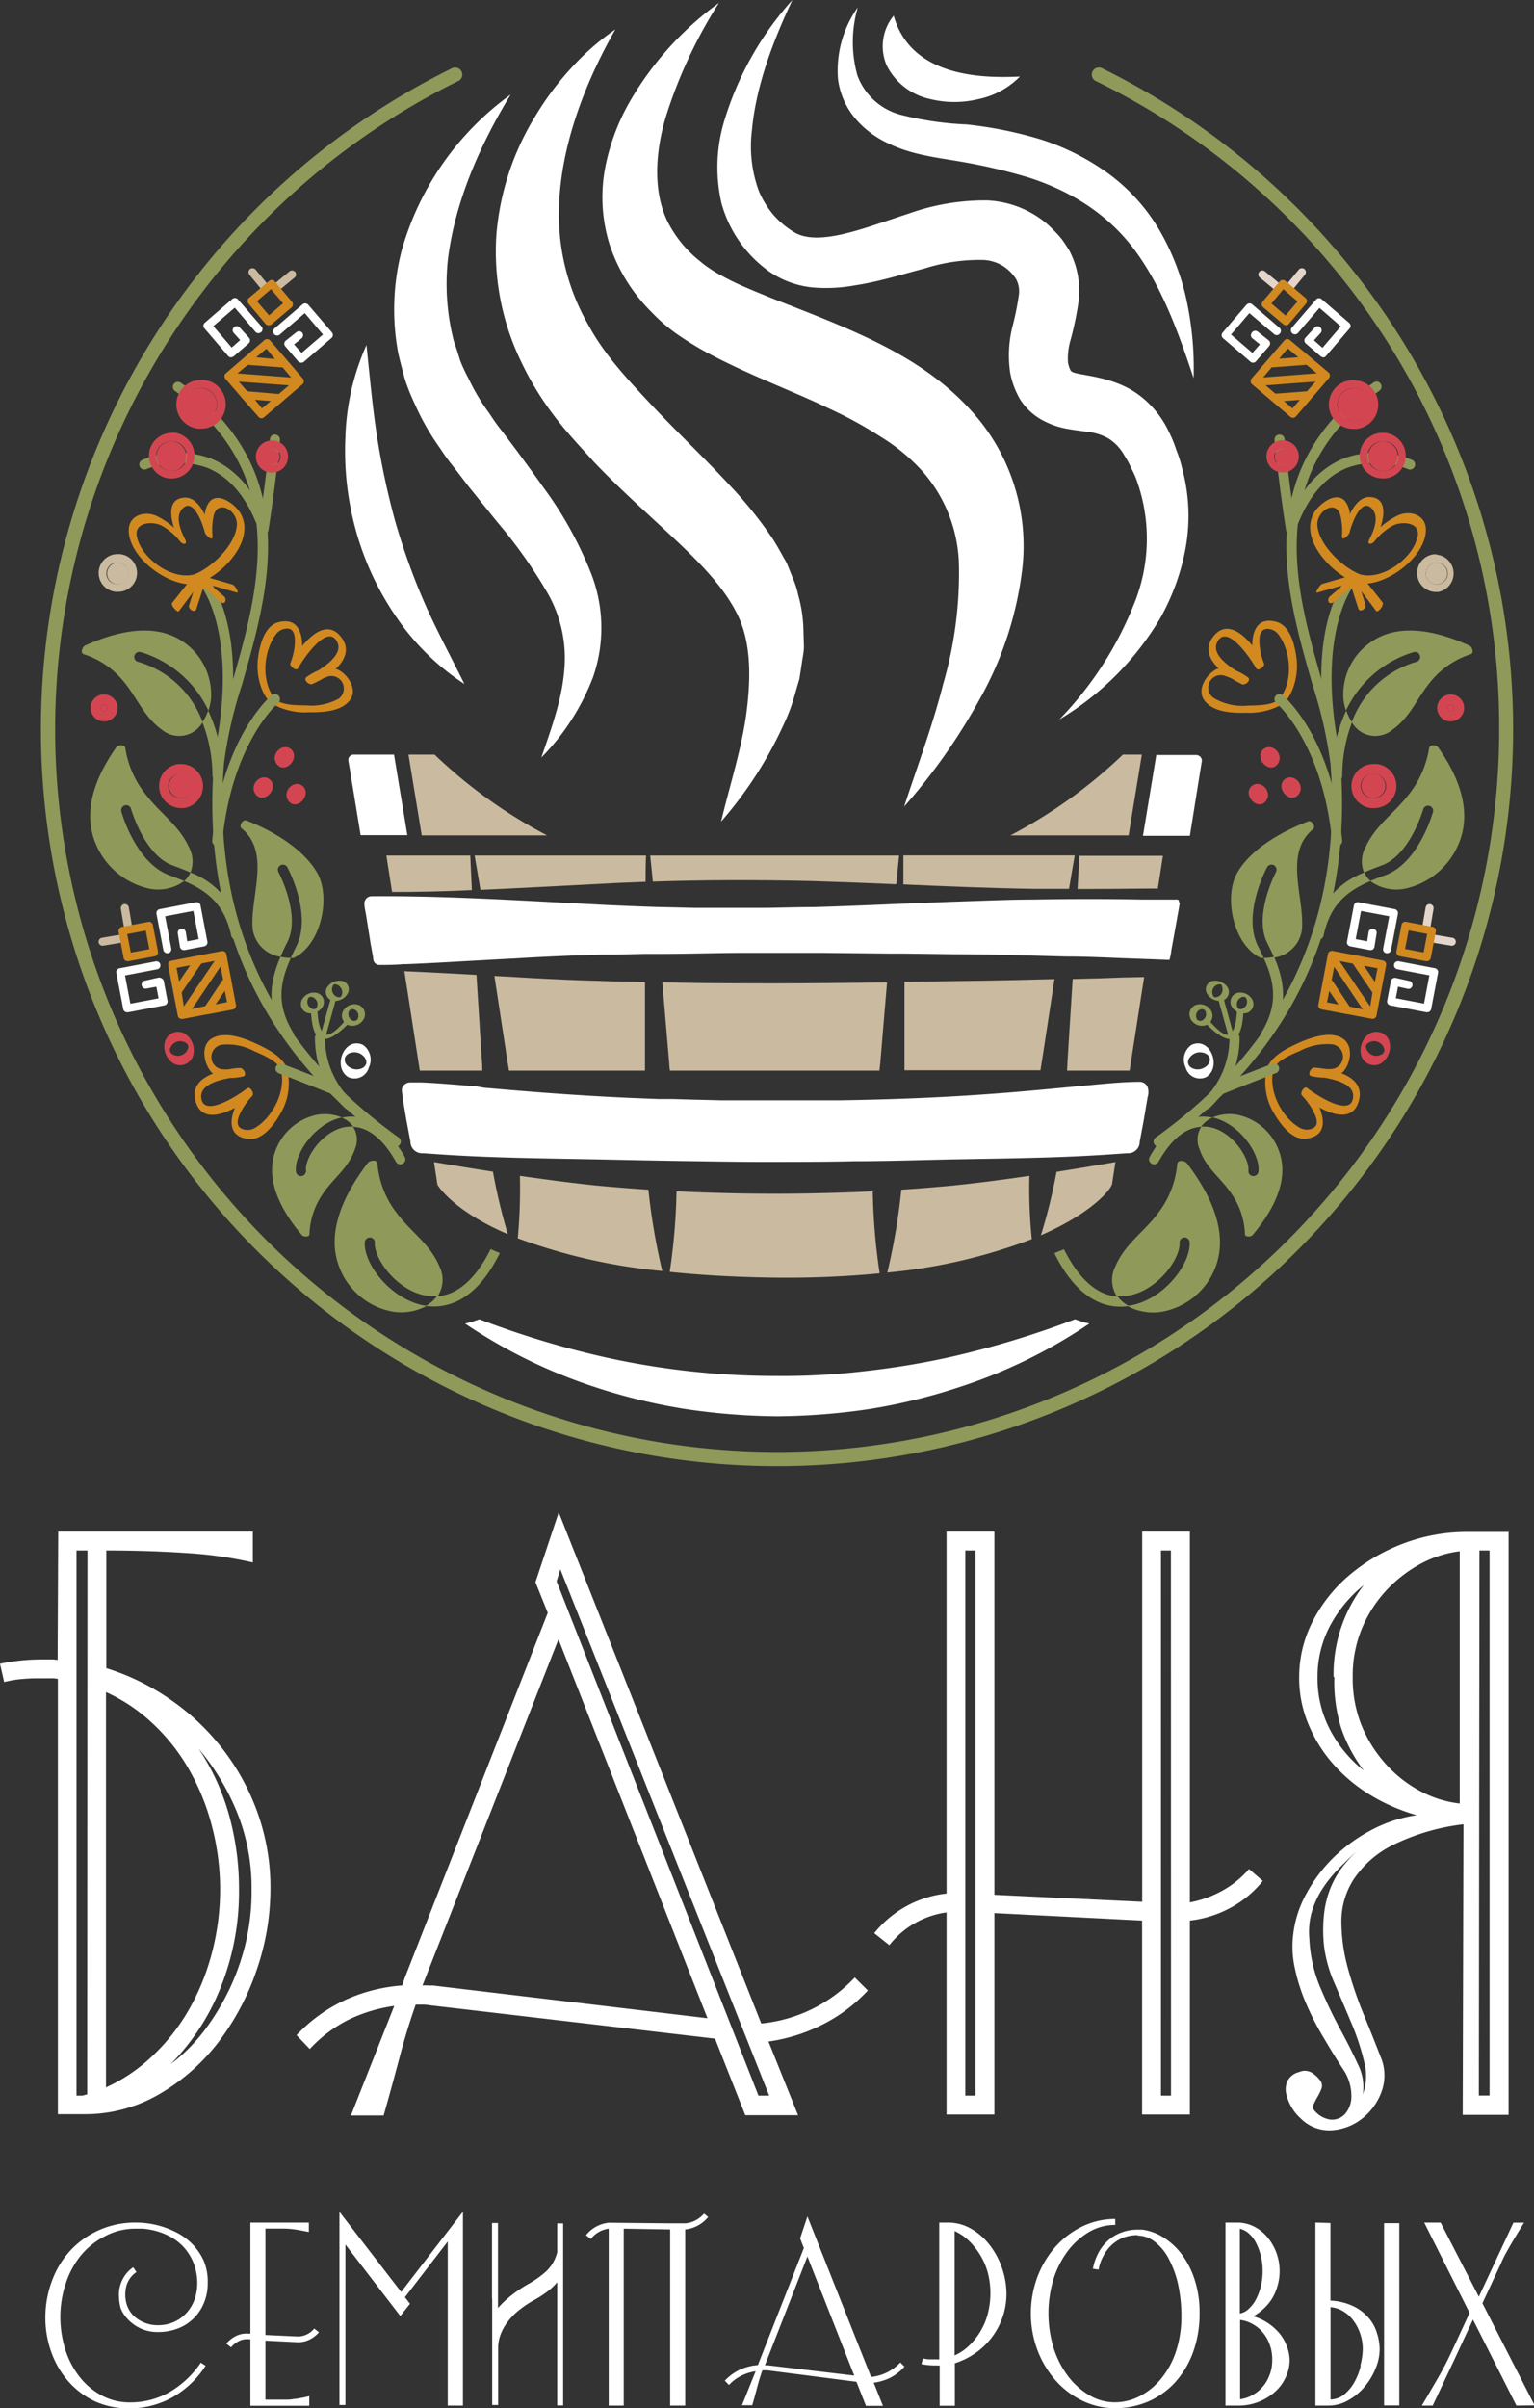 <svg xmlns="http://www.w3.org/2000/svg" viewBox="0 0 180.49 283.1"><rect x="0" y="0" width="180.49" height="283.1" fill="#333333" stroke="none"/><defs><style>.cls-1{fill:#8f9959;}.cls-2{fill:#fff;}.cls-3,.cls-7{fill:none;}.cls-3{fill-rule:evenodd;}.cls-4{fill:#caba9f;}.cls-5{fill:#d18920;}.cls-6{fill:#d34651;}.cls-8{fill:#e4d5cb;}</style></defs><g id="Слой_2" data-name="Слой 2"><g id="Слой_6" data-name="Слой 6"><path class="cls-1" d="M91.45,172.36A86.62,86.62,0,0,1,53.11,8.06a.84.84,0,1,1,.74,1.5A84.95,84.95,0,1,0,176.39,85.74,84.47,84.47,0,0,0,129,9.56a.84.84,0,1,1,.74-1.5,86.62,86.62,0,0,1-38.33,164.3Z"/><path class="cls-2" d="M60.08,11.12C56.26,17.4,53.48,24,52.69,30.59a27,27,0,0,0,.71,9.52c.27.74.5,1.49.73,2.24a18.08,18.08,0,0,0,1,2.15,23.89,23.89,0,0,0,2.45,4.1,23.55,23.55,0,0,0,1.51,2.11l1.63,2.16c1.07,1.46,2.17,2.94,3.23,4.45a44.57,44.57,0,0,1,5.61,10.12,17.62,17.62,0,0,1,.24,12.1,27.29,27.29,0,0,1-6.11,9.52c1.22-3.5,2.44-6.92,2.7-10.27a15.33,15.33,0,0,0-2-9.13,57.41,57.41,0,0,0-5.89-8.3l-3.38-4.19L53.46,55a25.45,25.45,0,0,1-1.68-2.3,29.07,29.07,0,0,1-3-5.26,24.19,24.19,0,0,1-1.14-2.85c-.27-1-.54-2-.77-3a27.72,27.72,0,0,1,.37-12.07A34,34,0,0,1,60.08,11.12Z"/><path class="cls-2" d="M72.4,3.46c-4.46,7.85-7.2,16.3-6.54,24.06A26.1,26.1,0,0,0,69.28,38.3c1.83,3.37,4.47,6.21,7.46,9.39s6.09,6.09,9.25,9.5a49.49,49.49,0,0,1,4.57,5.63c.72,1,1.35,2.23,2,3.35l.76,1.88A10.38,10.38,0,0,1,93.93,70a16.13,16.13,0,0,1,.6,4l.06,2c0,.65-.16,1.28-.24,1.92l-.29,1.88-.52,1.78a20.36,20.36,0,0,1-1.24,3.39,47.12,47.12,0,0,1-7.46,11.62c1.07-4.44,2.46-8.69,3-12.91s.49-8.15-1-11.28-4.17-5.93-7.27-8.85-6.53-5.93-9.73-9.29c-1.56-1.76-3.11-3.35-4.65-5.39a35.34,35.34,0,0,1-3.92-6.45,29.66,29.66,0,0,1-2.86-14.9A31.47,31.47,0,0,1,63,13.63,34.58,34.58,0,0,1,67.21,8,29.46,29.46,0,0,1,72.4,3.46Z"/><path class="cls-2" d="M84.59.34a56,56,0,0,0-6.26,13.43c-1.35,4.54-1.43,9.1.31,12.46a14,14,0,0,0,3.7,4.46,11.49,11.49,0,0,0,1.19.89,13.31,13.31,0,0,0,1.27.77,31.4,31.4,0,0,0,3,1.46c4.27,1.85,9.14,3.5,14,5.78s9.85,5.26,13.68,10.12a23.61,23.61,0,0,1,4.82,17,41.1,41.1,0,0,1-5,15.43,69.8,69.8,0,0,1-8.92,12.68c1.61-4.9,3.38-9.61,4.59-14.4a46.72,46.72,0,0,0,1.86-13.91,17.21,17.21,0,0,0-4.3-11.11,22.19,22.19,0,0,0-4.82-4,48.19,48.19,0,0,0-6-3.3c-4.28-2.07-9-3.77-13.81-6.27a36.74,36.74,0,0,1-3.68-2.17,19.83,19.83,0,0,1-3.53-2.94,20.08,20.08,0,0,1-4.92-7.83,18.65,18.65,0,0,1-.58-9.1A25.19,25.19,0,0,1,74.07,12,37.44,37.44,0,0,1,84.59.34Z"/><path class="cls-2" d="M93.23,0c-2.35,5-4.29,10.18-4.76,15.33a15.23,15.23,0,0,0,.82,7.14A11.08,11.08,0,0,0,91,25.26a10.44,10.44,0,0,0,2.49,2.07c1.4.81,3.44.72,5.82.16s4.88-1.5,7.58-2.37a26.62,26.62,0,0,1,9.28-1.56,11.69,11.69,0,0,1,5.49,1.66,10.57,10.57,0,0,1,2.3,1.84,10.43,10.43,0,0,1,1,1.1c.3.42.59.86.86,1.3a10.2,10.2,0,0,1,1.08,6,37.23,37.23,0,0,1-.92,4.44,7.7,7.7,0,0,0-.32,2.72,3.37,3.37,0,0,0,.24.79c.09.14,0,.13.13.2.38.58,4.76.39,8,2.84a11.42,11.42,0,0,1,3.45,4.21,14.72,14.72,0,0,1,.92,2.22,15.08,15.08,0,0,1,.7,2.22,21.21,21.21,0,0,1,.42,9.2,26.48,26.48,0,0,1-3,8.36,34.07,34.07,0,0,1-11.88,11.92,41.25,41.25,0,0,0,8.73-13.43,20.3,20.3,0,0,0,.46-14.43,10.29,10.29,0,0,0-.71-1.64,10.12,10.12,0,0,0-.81-1.51,5.53,5.53,0,0,0-1.85-2,6.27,6.27,0,0,0-2.58-.81c-.61-.1-1.25-.16-2.1-.31a9.58,9.58,0,0,1-2.93-.95A7.11,7.11,0,0,1,120,46.91a9.82,9.82,0,0,1-1.14-3.06,13.94,13.94,0,0,1,.26-5.44,32.84,32.84,0,0,0,.74-3.62,3.1,3.1,0,0,0-.29-1.95A5.16,5.16,0,0,0,118,31.26a4.81,4.81,0,0,0-2.31-.7,21.42,21.42,0,0,0-6.9,1c-2.57.66-5.24,1.54-8.28,2a18.68,18.68,0,0,1-4.9.23,10.86,10.86,0,0,1-5.19-1.93,14.61,14.61,0,0,1-5.54-8,18.93,18.93,0,0,1,.19-9.15A37.34,37.34,0,0,1,93.23,0Z"/><path class="cls-2" d="M100.93.86a14.54,14.54,0,0,0-.05,8,7.45,7.45,0,0,0,5,4.61,37.88,37.88,0,0,0,7.87,1.16,47.61,47.61,0,0,1,8.7,1.76,28.12,28.12,0,0,1,8.16,4.16,22.16,22.16,0,0,1,6.05,6.93,28.06,28.06,0,0,1,3.06,8.35,38.13,38.13,0,0,1,.72,8.63c-1.8-5.43-3.74-10.73-6.89-15s-7.55-7-12.55-8.6a65.87,65.87,0,0,0-7.87-1.84c-2.56-.46-5.83-.77-8.69-2.2a11.2,11.2,0,0,1-3.9-3,8.93,8.93,0,0,1-1.94-4.5A12.83,12.83,0,0,1,100.93.86Z"/><path class="cls-2" d="M54.64,80.41a28.53,28.53,0,0,1-7.93-7.75,33.85,33.85,0,0,1-4.8-10.16,35.07,35.07,0,0,1-1.27-11.14,28.45,28.45,0,0,1,2.48-10.8c.38,3.7.7,7.18,1.22,10.62a91,91,0,0,0,2.13,10,78.54,78.54,0,0,0,3.45,9.63C51.32,74,53,77.1,54.64,80.41Z"/><path class="cls-2" d="M120,9a9.55,9.55,0,0,1-4.87,2.65,11.93,11.93,0,0,1-5.67,0,7.49,7.49,0,0,1-5.12-3.93,5.67,5.67,0,0,1,.81-5.88C107.25,9.35,116.27,9.16,120,9Z"/><path class="cls-3" d="M105.29,9.35a49.16,49.16,0,0,1,26.34,18.52"/><path class="cls-2" d="M126.49,155.09a108.74,108.74,0,0,1-14.67,4.44,94.4,94.4,0,0,1-10.14,1.67,81.47,81.47,0,0,1-10.23.56,93,93,0,0,1-20.39-2.23,107.19,107.19,0,0,1-14.66-4.44,12.75,12.75,0,0,1-1.68.51,61.63,61.63,0,0,0,15.36,7.49,67.74,67.74,0,0,0,10.54,2.55,76.88,76.88,0,0,0,10.83.86,77.11,77.11,0,0,0,10.83-.85,67.92,67.92,0,0,0,10.53-2.56,60.62,60.62,0,0,0,15.36-7.49A12.75,12.75,0,0,1,126.49,155.09Z"/><path class="cls-2" d="M24.44,268.41a5.83,5.83,0,0,1-.45,2.33,5.34,5.34,0,0,1-3.08,3,6.43,6.43,0,0,1-2.3.41h-.12a4.68,4.68,0,0,1-2.62-.8,4.7,4.7,0,0,1-1-.89,3.78,3.78,0,0,1-.67-1.1A5.58,5.58,0,0,1,14,270a3.7,3.7,0,0,1,.13-1.28,4.06,4.06,0,0,1,.54-1.18,3.8,3.8,0,0,1,1-1l.39.56a2.88,2.88,0,0,0-1.23,1.8,4,4,0,0,0,.12,2.13,3.27,3.27,0,0,0,1.38,1.68,4.14,4.14,0,0,0,2.27.64,4.53,4.53,0,0,0,1.81-.36,4.24,4.24,0,0,0,1.45-1,4.77,4.77,0,0,0,1-1.58,5.74,5.74,0,0,0,.35-2,6.43,6.43,0,0,0-.44-2.39,6.28,6.28,0,0,0-1.21-1.91,6.21,6.21,0,0,0-1.82-1.32,8,8,0,0,0-2.23-.7,6.39,6.39,0,0,0-.75-.09c-.26,0-.52,0-.78,0a7.49,7.49,0,0,0-3.5.82A8.88,8.88,0,0,0,9.64,265a10.1,10.1,0,0,0-1.83,3.23,12.49,12.49,0,0,0-.71,3.93,12.9,12.9,0,0,0,.57,4,10,10,0,0,0,1.68,3.24,8.21,8.21,0,0,0,2.6,2.2,6.91,6.91,0,0,0,3.36.82,9.29,9.29,0,0,0,4.59-1.18,11.29,11.29,0,0,0,3.73-3.49l.56.37a11.28,11.28,0,0,1-3.91,3.71,10.25,10.25,0,0,1-4.86,1.29h-.25a9.46,9.46,0,0,1-4.06-.85A9.65,9.65,0,0,1,8,279.9a10.54,10.54,0,0,1-2-3.49,12,12,0,0,1-.66-4.25,12.24,12.24,0,0,1,.86-4.25,10.61,10.61,0,0,1,2.18-3.45,10.38,10.38,0,0,1,7.58-3.18,10.39,10.39,0,0,1,4.47,1,7.32,7.32,0,0,1,2.13,1.46,6.83,6.83,0,0,1,1.43,2.08A6.36,6.36,0,0,1,24.44,268.41Z"/><path class="cls-2" d="M8.87,264.83a10.89,10.89,0,0,0-2.93,7.33,11,11,0,0,0,.69,4.18,9.66,9.66,0,0,0,2.1,3.35A10.88,10.88,0,0,1,7,276.28a12.3,12.3,0,0,1-.54-4.12,13.27,13.27,0,0,1,.68-4A11.9,11.9,0,0,1,8.87,264.83Z"/><path class="cls-2" d="M37.53,274.18a3.46,3.46,0,0,1-1.15.88,3,3,0,0,1-1.5.28l-3.65-.18v6.94h.95c.51,0,1,0,1.32,0s.69,0,1-.07a8.28,8.28,0,0,0,.89-.13,9.74,9.74,0,0,0,1-.22v1.14H29.46V275h-.23a2,2,0,0,0-1.15.23,2.86,2.86,0,0,0-.9.72l-.55-.44a3.54,3.54,0,0,1,1.15-.9,2.82,2.82,0,0,1,1.47-.27h.21V261.28h6.88v1.11l-1-.19c-.29-.06-.58-.1-.89-.14a9.6,9.6,0,0,0-1-.07H31.23V274.5l3.72.17a2.33,2.33,0,0,0,1.15-.24,2.47,2.47,0,0,0,.87-.69Z"/><rect class="cls-2" x="30.16" y="261.98" width="0.37" height="20.13"/><polygon class="cls-2" points="52.68 282.8 52.68 263.51 47.64 270.06 48.24 270.83 47.1 272.27 40.64 263.86 40.64 282.73 39.94 282.73 39.94 260.02 47.2 269.44 54.47 260 54.47 282.8 52.68 282.8"/><path class="cls-2" d="M47.34,270.83s0,0,0,0l-.07-.09-.42-.53c-.22-.27-.57-.72-1.05-1.36l-2-2.57-3.2-4.14v.58q1.86,2.46,3.06,4t1.92,2.46c.48.61.82,1,1,1.31L47,271c.06.07.08.09.06.08l0,0Z"/><polygon class="cls-2" points="53.77 262.09 53.38 262.58 53.38 282.1 53.77 282.1 53.77 262.09"/><path class="cls-2" d="M57.89,270.23l0-.05v-8.85h.7v10a11.55,11.55,0,0,1,1.61-1.51,15.4,15.4,0,0,1,1.9-1.28A11.33,11.33,0,0,0,64.28,267a4.6,4.6,0,0,0,1.28-2.23v-3.39h.7v21.4h-.7V268.3a7.43,7.43,0,0,1-1.23,1.15,13.22,13.22,0,0,1-1.47.94,11.57,11.57,0,0,0-1.62,1.06,7.59,7.59,0,0,0-1.35,1.3,6.08,6.08,0,0,0-.93,1.54,4.58,4.58,0,0,0-.35,1.82v6.62h-.7V270.25Z"/><path class="cls-2" d="M58.61,273.41a7.14,7.14,0,0,1,1.65-2.06,13.46,13.46,0,0,1,2.28-1.56,14.56,14.56,0,0,0,1.67-1.15,7.27,7.27,0,0,0,1.35-1.43v-.82A6.57,6.57,0,0,1,64.19,268a14.45,14.45,0,0,1-1.75,1.23,16.85,16.85,0,0,0-2.16,1.51,8.16,8.16,0,0,0-1.67,1.89Z"/><path class="cls-2" d="M83.32,260.63a4,4,0,0,1-2.7,1.46V282.8H78.85V262.09L73.39,262V282.8H71.62V262a3.23,3.23,0,0,0-2.11,1.21l-.56-.44a3.91,3.91,0,0,1,2.67-1.47l7.23.07,1.77,0a3.09,3.09,0,0,0,1.22-.35,3.62,3.62,0,0,0,1-.79Z"/><rect class="cls-2" x="72.32" y="261.98" width="0.37" height="20.13"/><rect class="cls-2" x="79.55" y="261.98" width="0.37" height="20.13"/><path class="cls-2" d="M106.42,278.22l-.49-.49a5.51,5.51,0,0,1-1.57,1.17,5.4,5.4,0,0,1-1.87.53L95,260.56l-.86,2.58.44,1.14-5.3,13.48-.1.28a6.14,6.14,0,0,0-2.15.55,5.89,5.89,0,0,0-1.75,1.28l.49.51a5,5,0,0,1,1.43-1.08,5.51,5.51,0,0,1,1.71-.54l-1.61,4h1.21c.22-.76.41-1.46.58-2.11s.37-1.31.61-2H90l.28,0L100.77,280l1.12,2.83h2l-1.09-2.72a6.38,6.38,0,0,0,2-.61A5.94,5.94,0,0,0,106.42,278.22Zm-16.09-.16H90l5-12.79,5.51,14Z"/><polygon class="cls-2" points="95.05 262.67 94.91 263.12 102.37 282.1 102.77 282.1 95.05 262.67"/><path class="cls-2" d="M111.62,262l-.17,0h-.22V282.1h.39Z"/><path class="cls-2" d="M117.87,266.55a9.25,9.25,0,0,0-1.45-2.66,7.39,7.39,0,0,0-2.17-1.89,5.42,5.42,0,0,0-2.74-.72h-1v16.08a1.27,1.27,0,0,1-.28,0H110l-.69,0a3.59,3.59,0,0,1-.72-.11l-.17.67a7.77,7.77,0,0,0,1.58.16h.28a1.27,1.27,0,0,0,.28,0v4.74h1.79v-5a8.93,8.93,0,0,0,2.4-1.18,8.56,8.56,0,0,0,1.92-1.83,8.47,8.47,0,0,0,1.28-2.37,8.25,8.25,0,0,0,.47-2.76A9.47,9.47,0,0,0,117.87,266.55ZM116.23,272a8.24,8.24,0,0,1-.88,2.08,7.82,7.82,0,0,1-1.33,1.67,5.8,5.8,0,0,1-1.7,1.15V262.28a5.84,5.84,0,0,1,1.7,1.16,8.48,8.48,0,0,1,1.33,1.69,8.1,8.1,0,0,1,.88,2.06,9.67,9.67,0,0,1,0,4.78Z"/><path class="cls-2" d="M117.69,269.62a8.38,8.38,0,0,0-.21-1.87,9.56,9.56,0,0,0-.6-1.78,9.15,9.15,0,0,0-.94-1.58,6.43,6.43,0,0,0-1.25-1.25,8.43,8.43,0,0,1,1.86,2.86,9.47,9.47,0,0,1,.68,3.58,9.89,9.89,0,0,1-.39,2.81,8.29,8.29,0,0,1-1.1,2.39,8.62,8.62,0,0,0,1.42-2.36A7.42,7.42,0,0,0,117.69,269.62Z"/><path class="cls-2" d="M141.14,271.92a13.11,13.11,0,0,1-.78,4.65,10.74,10.74,0,0,1-2.12,3.52,9.35,9.35,0,0,1-3.16,2.24,9.85,9.85,0,0,1-3.86.77,8.8,8.8,0,0,1-3.86-.87,10,10,0,0,1-3.16-2.39,11.62,11.62,0,0,1-2.13-3.55,12.35,12.35,0,0,1,0-8.64,11.45,11.45,0,0,1,2.13-3.54,10.09,10.09,0,0,1,3.16-2.38,8.8,8.8,0,0,1,3.86-.87v.7a6,6,0,0,0-3.07.82,8.65,8.65,0,0,0-2.5,2.23,10.93,10.93,0,0,0-1.69,3.3,13.94,13.94,0,0,0,0,8.09,11,11,0,0,0,1.69,3.32,8.72,8.72,0,0,0,2.5,2.25,5.85,5.85,0,0,0,3,.84h0a6.37,6.37,0,0,0,3.05-.77,8,8,0,0,0,2.51-2.12,9.85,9.85,0,0,0,1.69-3.2,13,13,0,0,0,.6-4,17.37,17.37,0,0,0-.39-3.79,11.74,11.74,0,0,0-1.1-3,6,6,0,0,0-1.65-2,3.3,3.3,0,0,0-2-.72v-.05h-.07a4.61,4.61,0,0,0-1.58.28,4.26,4.26,0,0,0-1.36.83,4.65,4.65,0,0,0-1,1.29,5.14,5.14,0,0,0-.59,1.65l-.67-.1a6.53,6.53,0,0,1,.67-1.91,5.23,5.23,0,0,1,1.17-1.46,4.82,4.82,0,0,1,1.57-.91,5.28,5.28,0,0,1,1.82-.32h.31l.25,0a6.18,6.18,0,0,1,2.5.91,8.14,8.14,0,0,1,2.17,2,10.24,10.24,0,0,1,1.52,3A12.3,12.3,0,0,1,141.14,271.92Z"/><path class="cls-2" d="M125.22,279.9a11.63,11.63,0,0,1-1.88-3.56,14.38,14.38,0,0,1,0-8.74,11.25,11.25,0,0,1,1.88-3.53,9.88,9.88,0,0,0-2.37,3.46,11.89,11.89,0,0,0,0,8.88A10.18,10.18,0,0,0,125.22,279.9Z"/><path class="cls-2" d="M140.44,271.92a11.39,11.39,0,0,0-.75-4.26,9.26,9.26,0,0,0-1.92-3.06,11.53,11.53,0,0,1,1.47,3.36,16.86,16.86,0,0,1,.53,4.36,13.23,13.23,0,0,1-.71,4.4,10.71,10.71,0,0,1-1.94,3.45,9.43,9.43,0,0,0,2.43-3.43A12.12,12.12,0,0,0,140.44,271.92Z"/><polygon class="cls-2" points="145.21 261.98 144.81 261.98 144.81 282.1 145.19 282.1 145.21 261.98"/><path class="cls-2" d="M151.36,275.7a5,5,0,0,0-.9-1.49,6.36,6.36,0,0,0-3-1.91,6.32,6.32,0,0,0,1.21-.88,5.73,5.73,0,0,0,1-1.2,5.91,5.91,0,0,0,.65-1.52,6,6,0,0,0,.24-1.7,6.18,6.18,0,0,0-1.49-4.06,4.9,4.9,0,0,0-1.58-1.22,4.38,4.38,0,0,0-1.91-.44h-1.39V282.8h1.51a6.43,6.43,0,0,0,4.27-1.58,5.09,5.09,0,0,0,1.29-1.72,4.72,4.72,0,0,0,.48-2.07A4.82,4.82,0,0,0,151.36,275.7ZM145.88,262a2.59,2.59,0,0,1,1.07.57,3.69,3.69,0,0,1,.84,1.11,7.07,7.07,0,0,1,.56,1.51,7.26,7.26,0,0,1,.21,1.79,7.52,7.52,0,0,1-.21,1.8,6.87,6.87,0,0,1-.56,1.51,4,4,0,0,1-.84,1.11,2,2,0,0,1-1.07.57Zm3.52,17.13a4.46,4.46,0,0,1-.82,1.44,4.37,4.37,0,0,1-1.23,1,4,4,0,0,1-1.44.48h0v-9.32a3.87,3.87,0,0,1,1.46.48,4.2,4.2,0,0,1,1.22,1,4.63,4.63,0,0,1,.81,1.44,5,5,0,0,1,.29,1.74A4.89,4.89,0,0,1,149.4,279.15Z"/><path class="cls-2" d="M148.21,270.9a4.88,4.88,0,0,0,1.16-1.72,5.68,5.68,0,0,0,.42-2.18,5.62,5.62,0,0,0-.42-2.19,4.94,4.94,0,0,0-1.16-1.69,6,6,0,0,1,.76,1.74,7.74,7.74,0,0,1,.28,2.14,7.6,7.6,0,0,1-.28,2.12A7,7,0,0,1,148.21,270.9Z"/><path class="cls-2" d="M150.39,277.43a5.81,5.81,0,0,1-.29,1.84,5.54,5.54,0,0,1-.82,1.56,5,5,0,0,0,1.24-1.53,4,4,0,0,0,.45-1.87,4.18,4.18,0,0,0-.45-1.92,4.82,4.82,0,0,0-1.27-1.52,5.44,5.44,0,0,1,.84,1.58A5.75,5.75,0,0,1,150.39,277.43Z"/><polygon class="cls-2" points="155.81 261.98 155.41 261.98 155.41 282.1 155.78 282.1 155.81 261.98"/><path class="cls-2" d="M162,274.24a4.76,4.76,0,0,0-1-1.79,5.46,5.46,0,0,0-1.8-1.35,6.89,6.89,0,0,0-2.66-.64v-9.13l-1.77-.05V282.8h1.52a4.65,4.65,0,0,0,2.35-.63,6.86,6.86,0,0,0,1.92-1.59,7.88,7.88,0,0,0,1.29-2.14,5.93,5.93,0,0,0,.48-2.26A6.35,6.35,0,0,0,162,274.24Zm-1.9,3.89a7.42,7.42,0,0,1-.73,1.89,5.1,5.1,0,0,1-1.2,1.46,2.65,2.65,0,0,1-1.62.6h0V271.23a3.44,3.44,0,0,1,1.49.48,4.12,4.12,0,0,1,1.21,1.11,5.35,5.35,0,0,1,.8,1.56,5.47,5.47,0,0,1,.29,1.8A8.52,8.52,0,0,1,160.05,278.13Z"/><path class="cls-2" d="M160.94,276.27a6.69,6.69,0,0,1-.15,1.7,7.26,7.26,0,0,1-.46,1.43,8.87,8.87,0,0,1-.64,1.15,7.52,7.52,0,0,1-.7.88,3.91,3.91,0,0,0,.92-.88,8.35,8.35,0,0,0,.85-1.35,9.74,9.74,0,0,0,.59-1.52,4.69,4.69,0,0,0,.2-1.41A7,7,0,0,0,161,274a6.31,6.31,0,0,0-1.94-2.41c.31.4.58.76.81,1.09a5.43,5.43,0,0,1,.59,1,5,5,0,0,1,.34,1.13A8.31,8.31,0,0,1,160.94,276.27Z"/><rect class="cls-2" x="162.85" y="261.35" width="1.79" height="21.43"/><rect class="cls-2" x="163.55" y="262.05" width="0.39" height="20.04"/><path class="cls-2" d="M178.42,282.8l-5.11-10.11L172.23,275c-.4.85-.75,1.61-1.06,2.29l-2.6,5.51h-1.28c.67-1.13,1.28-2.18,1.85-3.16s1.11-2,1.64-3.14l2.13-4.6-5.34-10.62h1.93L174,270l4.07-8.71h1.25c-.31.5-.59.94-.83,1.35s-.48.78-.69,1.15l-.63,1.11c-.21.38-.41.81-.61,1.27h0l-2.14,4.6,6.14,12Z"/><polygon class="cls-2" points="169.08 261.98 168.71 261.98 178.84 282.1 179.33 282.1 169.08 261.98"/><path class="cls-2" d="M29.75,180.05v3.63a48.27,48.27,0,0,0-7.85-1.11q-4.44-.3-9.54-.3h.15v13.84a27.55,27.55,0,0,1,7.62,3.74,27.54,27.54,0,0,1,6.14,5.85,27.18,27.18,0,0,1,4.07,7.5A26,26,0,0,1,31.82,222a29.32,29.32,0,0,1-1.67,9.73,29.62,29.62,0,0,1-4.58,8.51,23.82,23.82,0,0,1-6.92,6,17.26,17.26,0,0,1-8.73,2.3H6.81V197.37a4,4,0,0,0-.89-.07H5c-.74,0-1.48,0-2.22.07a12.82,12.82,0,0,0-2.29.37L0,195.59a23.89,23.89,0,0,1,5-.51h.89a4,4,0,0,1,.89.07l.07-15.1Zm-19.46,2.22H9v64.09h.7l.56-.15ZM25.9,222.16a29.57,29.57,0,0,0-1-7.62,27,27,0,0,0-2.74-6.66,22.92,22.92,0,0,0-4.26-5.33,20.16,20.16,0,0,0-5.43-3.63v46.47a19.6,19.6,0,0,0,5.43-3.66,23.51,23.51,0,0,0,4.26-5.36,27.35,27.35,0,0,0,2.74-6.66A29.43,29.43,0,0,0,25.9,222.16Zm3.7-.15a23.52,23.52,0,0,0-1.7-8.92,27.92,27.92,0,0,0-4.52-7.51,27.12,27.12,0,0,1,3.52,7.62,32.27,32.27,0,0,1,1.22,9A30.21,30.21,0,0,1,26,233.55a26.84,26.84,0,0,1-5.92,9.11,20.51,20.51,0,0,0,4-4,28.45,28.45,0,0,0,3-5,27.55,27.55,0,0,0,1.92-5.66A26.54,26.54,0,0,0,29.6,222Z"/><path class="cls-2" d="M102.11,234a18.71,18.71,0,0,1-5.32,4,20.3,20.3,0,0,1-6.37,2l3.48,8.66H87.69l-3.56-9-33.52-3.92a5.26,5.26,0,0,0-.89-.08h-.81q-1.11,3.18-1.92,6.29c-.55,2.07-1.16,4.32-1.85,6.74H41.29l5.1-12.88A18.16,18.16,0,0,0,41,237.44a16,16,0,0,0-4.55,3.44l-1.56-1.63a18.55,18.55,0,0,1,5.59-4.07,19.56,19.56,0,0,1,6.84-1.77l.3-.89L64.45,189.6,63,186l2.74-8.21,23.83,60.09a17.4,17.4,0,0,0,11-5.41Zm-36.4-41.29-16,40.7a5.53,5.53,0,0,1,.63,0,3.36,3.36,0,0,0,.56,0l32.34,3.85Zm.22-8.22-.44,1.41,23.75,60.46H90.5Z"/><path class="cls-2" d="M148.58,221.12a12.33,12.33,0,0,1-3.84,3.18,13.12,13.12,0,0,1-4.74,1.48v22.8h-5.62v-22.8L117,224.9v23.68h-5.63V224.82a10.34,10.34,0,0,0-6.73,3.85l-1.78-1.41a12.66,12.66,0,0,1,8.51-4.66V180.05H117v42.7l17.39.82V180.05H140v43.59a12.62,12.62,0,0,0,3.81-1.37,11.47,11.47,0,0,0,3.15-2.55Zm-33.81-38.85h-1.19v64.09h1.19Zm23,0H136.6v64.09h1.18Z"/><path class="cls-2" d="M172.19,214.46a25.63,25.63,0,0,0-8.47,2.52,11.82,11.82,0,0,0-4.48,4,9.09,9.09,0,0,0-1.41,4.92,20.77,20.77,0,0,0,.74,5.4,46.5,46.5,0,0,0,1.85,5.44q1.11,2.7,2,5a5.57,5.57,0,0,1,.11,4.22,7.08,7.08,0,0,1-2.37,3.18,6.43,6.43,0,0,1-3.58,1.3A4.75,4.75,0,0,1,153,249a5,5,0,0,1-.93-1.11,5.57,5.57,0,0,1-.7-1.6,2.46,2.46,0,0,1,.08-1.59,2.08,2.08,0,0,1,1.4-1.11,1.62,1.62,0,0,1,1.67.19,3.42,3.42,0,0,1,.85.85,1,1,0,0,1,.11.92,6.14,6.14,0,0,1-.45.93c-.17.3-.32.58-.44.85a.65.65,0,0,0,0,.7,3,3,0,0,0,2,1.15,2.08,2.08,0,0,0,1.67-.67,3.1,3.1,0,0,0,.74-2,5.62,5.62,0,0,0-.74-2.89q-1.26-1.92-2.48-4a32.51,32.51,0,0,1-2.11-4.1,22,22,0,0,1-1.33-4.18,11.79,11.79,0,0,1-.15-4.18,12.94,12.94,0,0,1,1.52-4.55,17.91,17.91,0,0,1,3.1-4.15,18.94,18.94,0,0,1,4.41-3.25,16.35,16.35,0,0,1,5.47-1.82,22.09,22.09,0,0,1-5.44-2.36,18.8,18.8,0,0,1-4.4-3.67,16.69,16.69,0,0,1-2.92-4.7,14,14,0,0,1-1.07-5.47,14.27,14.27,0,0,1,1.59-6.59,17.69,17.69,0,0,1,4.33-5.44,21.65,21.65,0,0,1,6.32-3.7,21.15,21.15,0,0,1,7.59-1.37h4.81v68.53h-5.4Zm-12.28,2.89c-.79.74-1.56,1.48-2.3,2.22a15.31,15.31,0,0,0-1.92,2.33,10.7,10.7,0,0,0-1.3,2.7,8.52,8.52,0,0,0-.33,3.33,16.52,16.52,0,0,0,1.26,5.66c.74,1.75,1.51,3.38,2.33,4.89s1.52,2.89,2.11,4.18a5.89,5.89,0,0,1,.59,3.55,6.35,6.35,0,0,0,.15-3.85,28.64,28.64,0,0,0-1.52-4.59c-.67-1.58-1.32-3.14-2-4.7a15.83,15.83,0,0,1-1.18-4.18,17.37,17.37,0,0,1,0-4,11.48,11.48,0,0,1,.77-3,11,11,0,0,1,1.41-2.45A19.71,19.71,0,0,1,159.91,217.35Zm-3-20.2a17.13,17.13,0,0,1,3.55-10.81,15.56,15.56,0,0,0-4,4.85,12.76,12.76,0,0,0-1.44,6,13,13,0,0,0,1.44,6.1,15,15,0,0,0,4,4.85,17.65,17.65,0,0,1-2.66-5A18.23,18.23,0,0,1,157,197.15Zm14.94-14.8a13.18,13.18,0,0,0-4.81,1.55,15.81,15.81,0,0,0-4.07,3.22,15.17,15.17,0,0,0-2.81,4.52,14.52,14.52,0,0,0-1,5.51,14.79,14.79,0,0,0,1,5.59,15.58,15.58,0,0,0,2.78,4.51,14.79,14.79,0,0,0,4,3.22,12.93,12.93,0,0,0,4.81,1.55V182.35Zm2.15,64h1.26V182.27h-1.19Z"/><path class="cls-2" d="M138.58,105.75l-.77,0-.58,0h0l-1.19,0-1.48,0c-4.32-.08-8.65-.08-13,0-2.48,0-5,.11-7.43.19h0l-2.37.08-6.57.26c-3.19.14-6.39.27-9.58.36-1.87,0-3.73.07-5.6.09H87.85c-1.1,0-2.19,0-3.29,0l-2.74,0-4.72-.11h0l-2.2-.08c-1.74-.07-3.47-.14-5.21-.24-8.65-.44-17.3-1-25.95-.94a.85.85,0,0,0-.87.83c0,.46.15,1.05.23,1.56l.51,3.21.29,1.59c0,.57.27.81.65.89.85,0,1.89,0,2.86-.09h0l.29,0c2.13-.08,4.25-.2,6.38-.32h0c2.2-.12,4.4-.25,6.6-.36,1.87-.12,3.75-.21,5.62-.29l1.6-.07c1,0,2-.06,3-.09l1.46,0,3.43-.08,1.77,0c3,0,6-.09,9-.12q4.16,0,8.33,0l2,0,7.66.08h.07l1.64,0,6.22.08c4.32,0,8.65.16,13,.27,2.16,0,4.33.1,6.49.19l4.1.15h0l1.52.06a5.1,5.1,0,0,0,.22-1.07l.29-1.6.57-3.19.12-.7a.28.28,0,0,0-.07-.24A.31.31,0,0,0,138.58,105.75Z"/><path class="cls-2" d="M134.1,127.18c-1.93,0-4,.21-6.31.43h0l-2.36.22h0c-5,.48-11.42,1.09-20.57,1.38h0q-2.77.09-5.91.14H91.15l-2.93,0h-.71l-2.55,0h-.2l-2.8-.07h-.18l-2.64-.08h0l-1.59,0h-.09l-3.3-.13h0c-7.4-.34-12.84-.82-17.23-1.2h0L56,127.7l-.16,0h0l-2.56-.21h0l-1.27-.1h0l-1.2-.08h0l-1.14-.06h0l-1.4,0a1,1,0,0,0-.91.55c-.18.33,0,.73,0,1.18l.44,2.62.49,2.61a1.36,1.36,0,0,0,1.35,1.36h.11l1.21.08h0c6.5.48,13,.52,19.53.65,3.84.08,7.68.16,11.52.21h0c3.06.05,6.13.09,9.2.08s6.13,0,9.2-.08h0c3.84,0,7.67-.13,11.51-.21,3.1-.06,6.21-.1,9.31-.18h0c3.4-.08,6.81-.22,10.21-.47h0l1.21-.08h.11a1.35,1.35,0,0,0,1.34-1.36l.49-2.61.44-2.62a1.9,1.9,0,0,0,0-1.18A1,1,0,0,0,134.1,127.18Z"/><path class="cls-2" d="M46.36,88.71H41.61a.62.62,0,0,0-.48.22.62.62,0,0,0-.14.51l.17,1,1.27,7.74h5.5Z"/><path class="cls-4" d="M64.37,98.21a57.83,57.83,0,0,1-13.24-9.5H48.06l1.56,9.5Z"/><path class="cls-4" d="M70.24,139.38c-3-.31-6-.71-9.07-1.15a62.38,62.38,0,0,1-.25,7.34,67.16,67.16,0,0,0,17,3.85,75.19,75.19,0,0,1-1.63-9.56Q73.27,139.66,70.24,139.38Z"/><path class="cls-4" d="M51.06,136.61l.41,2.67s1.71,3,8.28,5.81A67.76,67.76,0,0,1,58,137.74C55.67,137.38,53.36,137,51.06,136.61Z"/><path class="cls-4" d="M46.13,104.86q4.69,0,9.39-.22c-.07-1.35-.13-2.71-.19-4.06H45.46Z"/><path class="cls-4" d="M91.18,140.33h-.06c-3.84,0-7.68-.1-11.52-.28a72.31,72.31,0,0,1-.8,9.47c3.48.36,7.37.6,11.76.67a114.2,114.2,0,0,0,12.94-.5,73.17,73.17,0,0,1-.81-9.64C98.86,140.23,95,140.33,91.18,140.33Z"/><path class="cls-4" d="M121.59,104.49l4.19,0c.22-1.31.44-2.62.67-3.93H106.29c0,1.14,0,2.27,0,3.41C111.42,104.2,116.5,104.41,121.59,104.49Z"/><path class="cls-4" d="M126.78,104.51q3.9,0,7.78-.05l1.67,0,.6-3.85H127Q126.89,102.55,126.78,104.51Z"/><path class="cls-4" d="M56.53,104.61c4.38-.19,8.77-.44,13.16-.66q3.14-.18,6.27-.29c0-1,0-2,.05-3.08H55.84Z"/><path class="cls-4" d="M95.64,103.58c3.27.1,6.54.23,9.81.37.11-1.12.23-2.25.34-3.37H76.5c.11,1,.21,2,.31,3.06C83.09,103.43,89.36,103.43,95.64,103.58Z"/><path class="cls-4" d="M134.35,88.71h-2.23a57.83,57.83,0,0,1-13.24,9.5h13.91Z"/><path class="cls-4" d="M121.12,138.23c-3,.44-6,.84-9.07,1.15-2,.19-4,.35-6,.48a74.78,74.78,0,0,1-1.65,9.74,64.34,64.34,0,0,0,17-3.93A59.92,59.92,0,0,1,121.12,138.23Z"/><path class="cls-4" d="M132.06,114.91q-2.92.12-5.85.18l-.52,8.26c-.06.83-.1,1.67-.14,2.51h7.36l1.71-11Z"/><path class="cls-4" d="M103.48,125.86c0-.25.06-.5.08-.76l.81-9.61c-5.91.08-11.81.14-17.72.1q-4.37,0-8.72-.11l.81,9.54c0,.28.05.56.08.84Z"/><path class="cls-2" d="M141.26,89a.9.9,0,0,0-.1-.09.65.65,0,0,0-.42-.15h-4.69l-1.57,9.5H140L141.16,91l.25-1.53A.65.65,0,0,0,141.26,89Z"/><path class="cls-4" d="M122.86,123l1.21-7.9c-3.83.1-7.65.19-11.47.23l-6.18.09,0,9.77v.63h16C122.56,124.92,122.72,124,122.86,123Z"/><path class="cls-4" d="M75.89,125.86c0-.24,0-.48,0-.72l0-9.69c-5.06-.1-10.12-.26-15.18-.58l-2.54-.14,1.28,8.36c.13.92.28,1.84.44,2.77Z"/><path class="cls-4" d="M122.47,145.22c5.66-2.47,8.05-5.1,8.37-6l.4-2.61q-3.47.6-6.93,1.15A64.07,64.07,0,0,1,122.47,145.22Z"/><path class="cls-4" d="M56.75,125.86c0-.83-.09-1.65-.14-2.47l-.55-8.78c-2.78-.16-5.56-.31-8.34-.43h-.14l1.81,11.68Z"/><path class="cls-1" d="M16.27,77.81a.6.6,0,0,1-.46-.71.6.6,0,0,1,.71-.45,12.89,12.89,0,0,1,8,6.88,5.82,5.82,0,0,0,.31-1.42,7.5,7.5,0,0,0-3.32-6.69c-3.45-2.33-8-1.1-11.47.46a.6.6,0,0,0-.33.37c-.14.27-.13.58.17.67a9.93,9.93,0,0,1,4.66,3.19c1.62,1.92,2.37,4.15,4.5,5.67a3.17,3.17,0,0,0,4.8-.88A11.47,11.47,0,0,0,16.27,77.81Z"/><path class="cls-1" d="M24.49,83.53a5.65,5.65,0,0,1-.68,1.37A17.47,17.47,0,0,1,25,91.21a.6.6,0,0,0,.6.58h0a.58.58,0,0,0,.58-.6A17.79,17.79,0,0,0,24.49,83.53Z"/><path class="cls-2" d="M42.7,122.83c-2.22-1-3.61,2.64-1.73,3.79a1.75,1.75,0,0,0,2.43-1.13,2.11,2.11,0,0,0-.7-2.66c-.14-.09-.53.9-.26,1.07.61.37,1,1.12.28,1.62a1.51,1.51,0,0,1-1.5,0c-.67-.32-.95-1.17-.27-1.62a1.5,1.5,0,0,1,1.49,0C42.61,124,43,123,42.7,122.83Z"/><path class="cls-1" d="M40.92,116.77a1,1,0,0,0-.71-1.46,1.74,1.74,0,0,0-1.76.82,1.06,1.06,0,0,0,.69,1.51,1.74,1.74,0,0,0,1.76-.82c.09-.16-.12-.13-.21-.11a.86.86,0,0,0-.48.29c-.08.15-.11.24-.29.24a.84.84,0,0,1-.58-.26.93.93,0,0,1-.21-1c.06-.17.13-.27.3-.27A.89.89,0,0,1,40,116a.94.94,0,0,1,.17,1.08c-.06.14.3,0,.33,0A.65.65,0,0,0,40.92,116.77Z"/><path class="cls-1" d="M38,118.28a1.11,1.11,0,0,0-.69-1.55,1.61,1.61,0,0,0-1.79.81,1.1,1.1,0,0,0,.69,1.55,1.62,1.62,0,0,0,1.79-.81c.09-.17-.15-.2-.25-.18a.7.7,0,0,0-.47.31c-.19.36-.57.24-.84,0a.87.87,0,0,1-.2-1c.16-.38.59-.22.84,0a.89.89,0,0,1,.2,1c-.07.17.13.2.25.17A.69.69,0,0,0,38,118.28Z"/><path class="cls-1" d="M42.84,119.72a1.18,1.18,0,0,0-.64-1.58,1.52,1.52,0,0,0-1.83.71,1.19,1.19,0,0,0,.6,1.66,1.52,1.52,0,0,0,1.83-.72c.24-.42-.51-.36-.67-.07a.51.51,0,0,1-.81.16.81.81,0,0,1-.28-.95c.13-.37.54-.34.81-.17a.81.81,0,0,1,.24,1c-.08.18.16.26.29.25A.59.59,0,0,0,42.84,119.72Z"/><path class="cls-1" d="M36.59,119c.06.87.2,3,1.32,3.15s2.52-1.21,3.25-2c.35-.4-.32-.42-.54-.17-.43.48-1.79,2.08-2.47,1.56s-.75-2-.81-2.74c0-.35-.77-.06-.75.23Z"/><path class="cls-1" d="M38.88,117.5c-.42,1.49-.83,3-1.24,4.47,0,.11.67-.08.72-.29.42-1.49.83-3,1.24-4.47,0-.11-.67.08-.72.29Z"/><path class="cls-1" d="M25.85,89.2a.61.61,0,0,0,.58-.48c3-14.67-1.68-20.35-1.88-20.59a.59.59,0,1,0-.9.77s4.47,5.55,1.61,19.59a.61.61,0,0,0,.47.7Z"/><path class="cls-5" d="M33.81,125.79a.53.53,0,0,0-.06-.25c-.64-1.45-2.41-2.3-3.77-2.92s-3.62-1.45-5.1-.51c-1.33.85-.89,3,.05,4a.83.83,0,0,0,.16.09c-1.45.56-2.57,1.55-2.07,3.29.65,2.24,2.83,1.7,4.62.75-.67,1.62-.67,3.39,1.58,3.66,1.62.19,3-1.63,3.67-2.81A7,7,0,0,0,33.81,125.79Zm-3.73,6.76a1.72,1.72,0,0,1-1.6.16c-1-.43-.3-1.68,0-2.24a8.08,8.08,0,0,1,1.21-1.64c.28-.29-.27-1.17-.61-.89-.93.75-5.34,3.67-5.41.95,0-1.32,1.85-1.9,3.4-2.16a7.21,7.21,0,0,0,1.53-.18c.52-.13.08-1-.36-1s-.87.08-1.35.16a5.56,5.56,0,0,1-.71,0,1.46,1.46,0,0,1-.1-2.89,6.72,6.72,0,0,1,3.84.76c.9.39,2.65,1.11,3.08,2.08C33.76,128.05,32.17,131.25,30.08,132.55Z"/><path class="cls-5" d="M27.37,68.72l-2.69-.78c2.54-1.55,5.15-4.88,3.63-7.58-.58-1-2.53-2.56-3.62-1.42a2.74,2.74,0,0,0-.59,1.56c-.56-1.11-1.34-2.07-2.4-2-1.88.11-1.72,2-1.23,3.53a8.83,8.83,0,0,0-2-1.35c-1.43-.68-3.33-.11-3.32,1.67,0,2.87,3.8,6,6.85,6.32l-1.75,2.21c-.22.27.63,1.13.76,1s1.07-1.42,1.74-2.31l-.5,1.57c-.15.45.66,1,.85.46L23.94,69l2,1.76c.51.44.84-.29.4-.67l-1.52-1.3,3,.86C28.25,69.78,27.64,68.8,27.37,68.72Zm-4.53-1.19c-2.61.71-6.19-1.88-6.73-4.43-.37-1.72,1.81-1.84,2.86-1.33a7.16,7.16,0,0,1,2.22,1.88c.36.44.92.37.59-.25-.51-1-1.18-2.57-.38-3.53,1.32-1.57,2.48,1.81,2.7,2.72.09.35,1,1.15.9.41a8.11,8.11,0,0,1,.12-2.29c.47-2.14,2.86-.66,2.75,1C27.72,64.06,24.91,66.75,22.84,67.53Z"/><path class="cls-1" d="M41,130.43a.63.63,0,0,0,.42-.17.6.6,0,0,0,0-.84,10.2,10.2,0,0,1-3.18-7.4.6.6,0,0,0-.55-.64.59.59,0,0,0-.63.54,11.3,11.3,0,0,0,3.52,8.34A.63.63,0,0,0,41,130.43Z"/><path class="cls-6" d="M19.44,122.38a1.6,1.6,0,0,1,2.27-.89,2.35,2.35,0,0,1,1,2.65,1.6,1.6,0,0,1-2.28.89,2.34,2.34,0,0,1-1-2.65c.07-.26.34,0,.42.08a.92.92,0,0,1,.17.78c-.16.57.34.82.84.88a1.25,1.25,0,0,0,1.25-.84c.21-.56-.38-.83-.84-.88a1.26,1.26,0,0,0-1.25.84c-.09.25-.33.07-.43-.07A.93.93,0,0,1,19.44,122.38Z"/><circle class="cls-6" cx="21.3" cy="92.39" r="1.42"/><path class="cls-6" d="M21.3,91a1.42,1.42,0,0,1,.17,2.82H21.3A1.41,1.41,0,0,1,21.13,91h.17m0-1.18H21A2.6,2.6,0,0,0,21.3,95l.31,0a2.6,2.6,0,0,0-.31-5.18Z"/><path class="cls-6" d="M34.37,88.21c.85,1.1-.89,2.8-1.79,1.63s.76-2.71,1.76-1.67c0,0,0,0,0,0Z"/><path class="cls-6" d="M35.75,92.54c.84,1.1-.9,2.8-1.79,1.63s.75-2.71,1.75-1.67l0,0Z"/><path class="cls-6" d="M31.89,91.77c.84,1.09-.9,2.79-1.8,1.62s.76-2.7,1.76-1.66h0Z"/><circle class="cls-6" cx="12.2" cy="83.23" r="0.39"/><path class="cls-6" d="M12.2,82.84a.38.38,0,0,1,.39.34.39.39,0,0,1-.34.44H12.2a.39.39,0,0,1-.39-.34.4.4,0,0,1,.34-.44h0m0-1.19H12a1.58,1.58,0,0,0-1,.59,1.58,1.58,0,0,0,1.24,2.56h.19a1.58,1.58,0,0,0-.19-3.15Z"/><path class="cls-1" d="M46.57,134.8a.61.61,0,0,0,.48-.25.59.59,0,0,0-.14-.83c-15.07-10.77-22-25.56-20.56-43.95a50.76,50.76,0,0,1,2.12-9.27C31.68,69.3,35.69,55.35,21.28,45a.59.59,0,0,0-.83.13.59.59,0,0,0,.14.83c13.73,9.9,9.85,23.39,6.74,34.24a52.14,52.14,0,0,0-2.16,9.51c-1.46,18.83,5.62,34,21,45A.59.59,0,0,0,46.57,134.8Z"/><circle class="cls-6" cx="23.59" cy="47.55" r="1.92"/><path class="cls-6" d="M23.59,45.62l.22,0a1.92,1.92,0,0,1-.21,3.83h-.22a1.93,1.93,0,0,1,.21-3.84m0-.94a2.87,2.87,0,0,0-.31,5.72,1.72,1.72,0,0,0,.32,0,2.87,2.87,0,0,0,.31-5.73Z"/><path class="cls-5" d="M39.64,78.67a1,1,0,0,0-.16,0c1.11-1.07,1.75-2.4.63-3.81-1.46-1.82-3.26-.49-4.55,1.08,0-1.75-.69-3.39-2.87-2.77-1.56.44-2.11,2.63-2.31,4A7.56,7.56,0,0,0,30.8,81a5.35,5.35,0,0,0,.75,1.31.45.45,0,0,0,.15.22.63.63,0,0,0,.33.21,7.85,7.85,0,0,0,4.27,1c1.58,0,3.9-.05,4.91-1.49C42.11,81,40.86,79.17,39.64,78.67Zm.2,3.47a6.62,6.62,0,0,1-3.84.78c-1,0-2.88,0-3.65-.74-1.62-2-1.39-5.52.06-7.52a1.64,1.64,0,0,1,1.4-.76c1,0,.92,1.44.86,2.06a8.07,8.07,0,0,1-.5,2c-.14.37.7,1,.91.59.58-1.05,3.52-5.45,4.63-3,.53,1.19-.92,2.42-2.23,3.25a7.33,7.33,0,0,0-1.42.8c-.43.33.33,1,.72.8A12.2,12.2,0,0,0,38,79.77c.22-.09.43-.19.66-.26A1.47,1.47,0,0,1,39.84,82.14Z"/><circle class="cls-4" cx="13.87" cy="67.42" r="1.27"/><path class="cls-4" d="M13.87,66.15H14a1.27,1.27,0,0,1-.14,2.53h-.14a1.27,1.27,0,0,1,.14-2.54m0-1a2.22,2.22,0,0,0-.24,4.43h.24a2.22,2.22,0,0,0,.25-4.43Z"/><path class="cls-1" d="M30.69,61.83a.64.64,0,0,0,.23,0,.58.58,0,0,0,.32-.77c-1.47-3.64-3.63-6-6.43-7.16a11.06,11.06,0,0,0-8.07.17.59.59,0,0,0-.3.78.6.6,0,0,0,.79.3A10.07,10.07,0,0,1,24.39,55c2.47,1,4.41,3.19,5.76,6.51A.58.58,0,0,0,30.69,61.83Z"/><circle class="cls-6" cx="20.16" cy="53.63" r="1.74"/><path class="cls-6" d="M20.16,51.89h.19a1.73,1.73,0,0,1-.19,3.46H20a1.73,1.73,0,0,1,.19-3.46m0-1a2.69,2.69,0,0,0-.3,5.36h.3a2.68,2.68,0,0,0,2.67-2.39,2.65,2.65,0,0,0-.57-2,2.68,2.68,0,0,0-1.8-1l-.3,0Z"/><path class="cls-1" d="M31,62.85a.58.58,0,0,0,.58-.5c.89-5.67,1.35-10.57,1.36-10.62a.59.59,0,0,0-.54-.64.57.57,0,0,0-.64.53c0,.05-.47,4.91-1.35,10.55a.6.6,0,0,0,.5.68Z"/><circle class="cls-6" cx="31.98" cy="53.72" r="0.94"/><path class="cls-6" d="M32,52.78h.11a.94.94,0,0,1-.1,1.88h-.11a.94.94,0,0,1,.1-1.87m0-1a1.89,1.89,0,0,0-.2,3.77H32a1.89,1.89,0,0,0,.2-3.77Z"/><path class="cls-1" d="M25.56,99.47a.6.6,0,0,0,.59-.53c1.11-11.56,6.52-16.26,6.58-16.3a.6.6,0,0,0,.07-.84.59.59,0,0,0-.83-.07c-.24.19-5.84,5-7,17.09a.6.6,0,0,0,.53.65Z"/><path class="cls-1" d="M39.36,128.7a.59.59,0,0,0,.22-1.14c-3.22-1.3-6.35-2.49-6.35-2.49a.59.59,0,0,0-.77.34.58.58,0,0,0,.34.76s3.13,1.2,6.33,2.49A.62.62,0,0,0,39.36,128.7Z"/><path class="cls-2" d="M19.69,112.06h.09a.47.47,0,0,0,.37-.55l-.72-3.79,3.32-.63.63,3.31-1.35.26-.18-1.14a.48.48,0,0,0-.94.15l.26,1.63a.48.48,0,0,0,.19.31.54.54,0,0,0,.37.08l2.3-.44a.52.52,0,0,0,.3-.2.46.46,0,0,0,.07-.36l-.81-4.25a.46.46,0,0,0-.55-.37l-4.25.81a.47.47,0,0,0-.38.55l.81,4.25A.48.48,0,0,0,19.69,112.06Z"/><path class="cls-2" d="M15,119h.08l4.25-.81a.47.47,0,0,0,.38-.55l-.44-2.3A.47.47,0,0,0,19,115a.48.48,0,0,0-.37-.07l-1.6.36a.47.47,0,0,0-.36.56.47.47,0,0,0,.57.36L18.4,116l.26,1.36-3.32.63-.63-3.32,3.78-.72a.47.47,0,0,0,.38-.55.47.47,0,0,0-.55-.38l-4.26.81a.48.48,0,0,0-.3.2.44.44,0,0,0-.07.35l.81,4.25A.47.47,0,0,0,15,119Z"/><path class="cls-4" d="M15.09,109.59h.08a.47.47,0,0,0,.39-.54l-.4-2.37a.47.47,0,0,0-.55-.39.48.48,0,0,0-.39.55l.4,2.37A.47.47,0,0,0,15.09,109.59Z"/><path class="cls-4" d="M12.11,111.17h.08l2.09-.35a.48.48,0,0,0,.39-.55.48.48,0,0,0-.55-.39l-2.09.36a.47.47,0,0,0,.08.94Z"/><path class="cls-5" d="M26.64,112.19a.47.47,0,0,0-.55-.38l-2.73.52h0l-3.19.61a.47.47,0,0,0-.38.55l1.13,5.92a.46.46,0,0,0,.47.38h.09l2.88-.55h0l.07,0,2.95-.56a.48.48,0,0,0,.38-.56Zm-4.05,6.42,3.36-5,.3,1.56a.32.32,0,0,0-.1.1l-2,3Zm-1.22-1.93,0,0,2.32-3.41,1.56-.3-3.62,5.34Zm1-3.2-1.29,1.9-.31-1.6Zm3,4.59,1.08-1.59.26,1.33Z"/><path class="cls-2" d="M35.46,42.64a.47.47,0,0,0,.31-.12L39,39.74a.47.47,0,0,0,.05-.67l-2.78-3.24a.46.46,0,0,0-.33-.16.43.43,0,0,0-.34.11l-3.24,2.78a.48.48,0,1,0,.62.72l2.88-2.47L38,39.33l-2.52,2.16-.88-1,.88-.71a.48.48,0,0,0,.08-.67.49.49,0,0,0-.67-.07l-1.26,1a.48.48,0,0,0-.18.33.47.47,0,0,0,.12.35l1.5,1.75A.49.49,0,0,0,35.46,42.64Z"/><path class="cls-2" d="M27.19,42a.51.51,0,0,0,.31-.11l1.75-1.51a.47.47,0,0,0,.17-.33.49.49,0,0,0-.13-.35l-1.09-1.2a.47.47,0,0,0-.7.64l.76.84-1,.88-2.16-2.52,2.52-2.17,2.47,2.88a.48.48,0,0,0,.72-.62L28,35.2a.47.47,0,0,0-.67-.05L24.1,37.94a.46.46,0,0,0-.05.66l2.78,3.24a.47.47,0,0,0,.33.17Z"/><path class="cls-4" d="M32.53,34.25a.43.43,0,0,0,.3-.11l1.83-1.51a.46.46,0,0,0,.07-.66.48.48,0,0,0-.67-.07l-1.83,1.51a.48.48,0,0,0,.3.84Z"/><path class="cls-4" d="M31.05,34.09a.45.45,0,0,0,.3-.11.47.47,0,0,0,.06-.67L30.08,31.7a.49.49,0,0,0-.67-.07.48.48,0,0,0-.06.67l1.33,1.62A.48.48,0,0,0,31.05,34.09Z"/><path class="cls-5" d="M35.63,44.5,31.76,40a.47.47,0,0,0-.67,0l-4.5,3.87a.46.46,0,0,0-.17.32.49.49,0,0,0,.11.35l1.92,2.22a.39.39,0,0,0,.08.1L30.41,49a.46.46,0,0,0,.36.17.42.42,0,0,0,.3-.12l4.51-3.87a.46.46,0,0,0,.17-.32A.46.46,0,0,0,35.63,44.5Zm-2.82,1.81a.37.37,0,0,0-.14,0L29.09,46l-1-1.14L34,45.3ZM27.94,43.9l1.2-1,.06,0,4.06.3,1,1.18ZM31.35,41l1,1.21L30.14,42ZM30.82,48,30,47l1.86.14Z"/><path class="cls-7" d="M13.67,87.83c-2.15,3.06-4.16,7.3-2.37,11.41a8.89,8.89,0,0,0,6.23,5.18c3.08.54,6.34-1.24,4.69-4.83-1.19-2.56-3.33-3.92-5-6.08A11.57,11.57,0,0,1,14.75,88c0-.34-.35-.43-.65-.37A.59.59,0,0,0,13.67,87.83Z"/><path class="cls-7" d="M34.35,112.61h0a.36.36,0,0,0,.21,0c3.24-1.52,4.39-7.15,2.76-10S32,97.62,29,96.46c-.43-.17-.94.62-.58.92,3.54,2.9.91,8.21,1.32,11.92C30,111.55,32.29,112.7,34.35,112.61Z"/><path class="cls-7" d="M35.53,145.17a.6.6,0,0,0,.4.19c.27,0,.52,0,.52-.31a8.89,8.89,0,0,1,1.6-4.74c1.25-1.84,3-3,3.74-5.2,1.09-3.05-1.91-4.53-4.53-4a6.64,6.64,0,0,0-4.89,4.45C31.22,139,33.37,142.59,35.53,145.17Z"/><path class="cls-1" d="M14.28,95.4a.59.59,0,1,1,1.14-.31s1.54,5.44,4.9,6.65c.71.26,1.41.53,2.09.83a3.53,3.53,0,0,0-.19-3c-1.19-2.56-3.33-3.92-5-6.08A11.57,11.57,0,0,1,14.75,88c0-.34-.35-.43-.65-.37a.59.59,0,0,0-.43.24c-2.15,3.06-4.16,7.3-2.37,11.41a8.89,8.89,0,0,0,6.23,5.18,5.18,5.18,0,0,0,4.14-.89c-.56-.23-1.15-.46-1.75-.68C16,101.44,14.34,95.65,14.28,95.4Z"/><path class="cls-1" d="M28.36,109.71a9.37,9.37,0,0,0-5.95-7.14,2.78,2.78,0,0,1-.74,1c2.69,1.15,4.74,2.7,5.53,6.42a.59.59,0,0,0,.58.47h.12A.59.59,0,0,0,28.36,109.71Z"/><path class="cls-7" d="M34.35,112.61h0a.36.36,0,0,0,.21,0c3.24-1.52,4.39-7.15,2.76-10S32,97.62,29,96.46c-.43-.17-.94.62-.58.92,3.54,2.9.91,8.21,1.32,11.92C30,111.55,32.29,112.7,34.35,112.61Z"/><path class="cls-1" d="M32.76,102.52a.61.61,0,0,1,.25-.81.6.6,0,0,1,.8.25c.12.22,2.93,5.54,1.06,9.28-.23.47-.45.92-.66,1.37a.66.66,0,0,0,.14,0h0a.36.36,0,0,0,.21,0c3.24-1.52,4.39-7.15,2.76-10S32,97.62,29,96.46c-.43-.17-.94.62-.58.92,3.54,2.9.91,8.21,1.32,11.92A3.85,3.85,0,0,0,33,112.48c.25-.59.53-1.18.83-1.77C35.41,107.52,32.79,102.57,32.76,102.52Z"/><path class="cls-1" d="M33,112.48c-1.23,2.88-1.75,5.88.5,9.55a.59.59,0,0,0,.5.28.62.62,0,0,0,.32-.09.59.59,0,0,0,.19-.81c-2.07-3.38-1.54-6-.28-8.8A5.15,5.15,0,0,1,33,112.48Z"/><path class="cls-1" d="M47.62,136c-2.64-4.7-5.6-5-7.39-4.61a3.16,3.16,0,0,1,1.35,1.08c1.82.1,3.54,1.48,5,4.11a.6.6,0,0,0,.81.22A.59.59,0,0,0,47.62,136Z"/><path class="cls-1" d="M36,137.61a.61.61,0,0,1-.53.65h-.06a.59.59,0,0,1-.59-.53c-.22-2,2-5.3,4.9-6.23a5.16,5.16,0,0,1,.5-.13,5.21,5.21,0,0,0-3-.3,6.64,6.64,0,0,0-4.89,4.45c-1.15,3.49,1,7.07,3.16,9.65a.6.6,0,0,0,.4.19c.27,0,.52,0,.52-.31a8.89,8.89,0,0,1,1.6-4.74c1.25-1.84,3-3,3.74-5.2a2.83,2.83,0,0,0-.21-2.66,4.06,4.06,0,0,0-1.49.18C37.63,133.42,35.86,136.21,36,137.61Z"/><path class="cls-1" d="M57.73,146.84s0,0,0,0c-1.73,3.48-3.87,5.36-6.24,5.55a3.5,3.5,0,0,0,.21-3.51c-1.11-2.67-3.32-4-5-6.25a11,11,0,0,1-2.29-5.8c0-.36-.35-.44-.67-.36a.73.73,0,0,0-.49.27c-2.53,3.34-5,7.94-3.33,12.23a8.31,8.31,0,0,0,6.38,5.24,6.38,6.38,0,0,0,3.89-.68,5.94,5.94,0,0,0,.87.06c2.2,0,5.2-1.15,7.72-6.22,0,0,0,0,0-.08C58.43,147.16,58.07,147,57.73,146.84Zm-7.61,6.66a5.65,5.65,0,0,1-.8-.16c-3.61-1-6.54-4.82-6.4-7.31a.61.61,0,0,1,.63-.55.58.58,0,0,1,.55.62c-.1,1.8,2.33,5.25,5.52,6.1a5.29,5.29,0,0,0,1.8.16A3.78,3.78,0,0,1,50.12,153.5Z"/><path class="cls-5" d="M31.56,38.24a.44.44,0,0,1-.32-.17l-2-2.37a.48.48,0,0,1,.05-.67l2.37-2a.44.44,0,0,1,.34-.12.47.47,0,0,1,.33.17l2,2.37a.47.47,0,0,1,0,.67l-2.37,2a.43.43,0,0,1-.31.12ZM31.88,34l-1.65,1.41,1.42,1.66,1.65-1.42Z"/><path class="cls-5" d="M14.55,112.64l-.6-3.11a.51.51,0,0,1,.08-.36.48.48,0,0,1,.3-.2l3.11-.59a.45.45,0,0,1,.55.37l.6,3.11a.5.5,0,0,1-.07.36.47.47,0,0,1-.31.2L15.1,113H15A.47.47,0,0,1,14.55,112.64Zm2.6-3.24-2.18.41.42,2.18,2.18-.41Z"/><path class="cls-1" d="M166.63,77.81a.6.6,0,0,0,.45-.71.59.59,0,0,0-.71-.45,12.91,12.91,0,0,0-8,6.88,5.82,5.82,0,0,1-.31-1.42,7.48,7.48,0,0,1,3.33-6.69c3.44-2.33,8-1.1,11.46.46a.65.65,0,0,1,.34.37c.13.27.12.58-.18.67a10,10,0,0,0-4.66,3.19c-1.62,1.92-2.37,4.15-4.5,5.67a3.17,3.17,0,0,1-4.8-.88A11.49,11.49,0,0,1,166.63,77.81Z"/><path class="cls-1" d="M158.4,83.53a5.65,5.65,0,0,0,.68,1.37,17.69,17.69,0,0,0-1.15,6.31.6.6,0,0,1-.6.58h0a.59.59,0,0,1-.59-.6A17.79,17.79,0,0,1,158.4,83.53Z"/><path class="cls-2" d="M140.2,122.83c2.21-1,3.6,2.64,1.72,3.79a1.74,1.74,0,0,1-2.42-1.13,2.1,2.1,0,0,1,.7-2.66c.13-.09.52.9.25,1.07-.61.37-1,1.12-.28,1.62a1.51,1.51,0,0,0,1.5,0c.67-.32,1-1.17.27-1.62a1.5,1.5,0,0,0-1.49,0C140.28,124,139.93,123,140.2,122.83Z"/><path class="cls-1" d="M142,116.77a1,1,0,0,1,.71-1.46,1.74,1.74,0,0,1,1.76.82,1.05,1.05,0,0,1-.69,1.51,1.74,1.74,0,0,1-1.76-.82c-.08-.16.12-.13.21-.11a.8.8,0,0,1,.48.29c.08.15.12.24.29.24a.89.89,0,0,0,.59-.26,1,1,0,0,0,.2-1c0-.17-.13-.27-.3-.27a.89.89,0,0,0-.59.26.94.94,0,0,0-.17,1.08c.06.14-.3,0-.33,0A.68.68,0,0,1,142,116.77Z"/><path class="cls-1" d="M144.89,118.28a1.11,1.11,0,0,1,.68-1.55,1.61,1.61,0,0,1,1.79.81,1.1,1.1,0,0,1-.69,1.55,1.6,1.6,0,0,1-1.78-.81c-.1-.17.14-.2.24-.18a.7.7,0,0,1,.47.31c.19.36.57.24.84,0a.86.86,0,0,0,.21-1c-.17-.38-.6-.22-.85,0a.89.89,0,0,0-.2,1c.07.17-.13.2-.25.17A.65.65,0,0,1,144.89,118.28Z"/><path class="cls-1" d="M140.06,119.72a1.17,1.17,0,0,1,.63-1.58,1.52,1.52,0,0,1,1.83.71,1.19,1.19,0,0,1-.6,1.66,1.52,1.52,0,0,1-1.83-.72c-.24-.42.51-.36.67-.07a.51.51,0,0,0,.81.16.8.8,0,0,0,.28-.95c-.12-.37-.54-.34-.8-.17a.82.82,0,0,0-.25,1c.08.18-.15.26-.29.25A.56.56,0,0,1,140.06,119.72Z"/><path class="cls-1" d="M146.3,119c-.06.87-.2,3-1.32,3.15s-2.52-1.21-3.25-2c-.35-.4.32-.42.54-.17.43.48,1.79,2.08,2.47,1.56s.75-2,.81-2.74c0-.35.77-.06.75.23Z"/><path class="cls-1" d="M144,117.5l1.23,4.47c0,.11-.67-.08-.72-.29-.42-1.49-.83-3-1.24-4.47,0-.11.67.08.73.29Z"/><path class="cls-1" d="M157.05,89.2a.61.61,0,0,1-.59-.48c-3-14.67,1.68-20.35,1.88-20.59a.59.59,0,1,1,.9.77s-4.47,5.55-1.61,19.59a.61.61,0,0,1-.47.7Z"/><path class="cls-5" d="M150,131.05c.71,1.18,2.05,3,3.67,2.81,2.26-.27,2.25-2,1.58-3.66,1.8,1,4,1.49,4.62-.75.5-1.74-.61-2.73-2.06-3.29a1.19,1.19,0,0,0,.15-.09c.94-.93,1.38-3.11,0-4s-3.66-.14-5.1.51-3.13,1.47-3.77,2.92a.69.69,0,0,0-.06.25A7,7,0,0,0,150,131.05Zm-.12-5.43c.43-1,2.18-1.69,3.08-2.08a6.74,6.74,0,0,1,3.85-.76,1.46,1.46,0,0,1-.11,2.89,5.56,5.56,0,0,1-.71,0c-.48-.08-.94-.13-1.35-.16s-.88.89-.35,1a7,7,0,0,0,1.52.18c1.55.26,3.44.84,3.4,2.16-.07,2.72-4.47-.2-5.41-.95-.34-.28-.89.6-.61.89a8.52,8.52,0,0,1,1.22,1.64c.3.56,1,1.81,0,2.24a1.7,1.7,0,0,1-1.59-.16C150.72,131.25,149.13,128.05,149.88,125.62Z"/><path class="cls-5" d="M155,69.67l3-.86-1.52,1.3c-.43.38-.11,1.11.4.67L159,69l.82,2.53c.18.56,1,0,.84-.46l-.5-1.57c.67.89,1.53,2,1.74,2.31s1-.69.77-1c-.59-.74-1.17-1.48-1.76-2.21,3.06-.29,6.85-3.45,6.86-6.32,0-1.78-1.9-2.35-3.33-1.67a8.83,8.83,0,0,0-2,1.35c.5-1.54.65-3.42-1.23-3.53-1.06-.06-1.84.9-2.39,2a2.82,2.82,0,0,0-.6-1.56c-1.09-1.14-3,.39-3.62,1.42-1.51,2.7,1.1,6,3.64,7.58l-2.7.78C155.25,68.8,154.64,69.78,155,69.67Zm0-7.92c-.11-1.7,2.28-3.18,2.75-1A8.13,8.13,0,0,1,157.9,63c-.07.74.8-.06.89-.41.22-.91,1.38-4.29,2.7-2.72.8,1,.13,2.57-.37,3.53-.34.62.22.69.59.25a7,7,0,0,1,2.21-1.88c1.05-.51,3.24-.39,2.87,1.33-.55,2.55-4.13,5.14-6.73,4.43C158,66.75,155.17,64.06,155,61.75Z"/><path class="cls-1" d="M141.9,130.43a.63.63,0,0,1-.42-.17.6.6,0,0,1,0-.84,10.15,10.15,0,0,0,3.18-7.4.6.6,0,0,1,.55-.64.6.6,0,0,1,.64.54,11.34,11.34,0,0,1-3.53,8.34A.63.63,0,0,1,141.9,130.43Z"/><path class="cls-6" d="M163.46,122.38a1.61,1.61,0,0,0-2.28-.89,2.34,2.34,0,0,0-1,2.65,1.59,1.59,0,0,0,2.27.89,2.34,2.34,0,0,0,1-2.65c-.08-.26-.35,0-.43.08a1,1,0,0,0-.17.78c.16.57-.34.82-.84.88a1.25,1.25,0,0,1-1.25-.84c-.21-.56.38-.83.84-.88a1.26,1.26,0,0,1,1.25.84c.1.25.33.07.43-.07A1,1,0,0,0,163.46,122.38Z"/><circle class="cls-6" cx="161.59" cy="92.39" r="1.42"/><path class="cls-6" d="M161.59,91h.17a1.41,1.41,0,0,1-.17,2.82h-.16a1.41,1.41,0,0,1,.16-2.82m0-1.18a2.6,2.6,0,0,0-.3,5.18l.3,0a2.6,2.6,0,0,0,.31-5.19Z"/><path class="cls-6" d="M148.52,88.21c-.85,1.1.89,2.8,1.79,1.63s-.76-2.71-1.76-1.67c0,0,0,0,0,0Z"/><path class="cls-6" d="M147.14,92.54c-.84,1.1.9,2.8,1.8,1.63s-.76-2.71-1.76-1.67v0Z"/><path class="cls-6" d="M151,91.77c-.85,1.09.89,2.79,1.79,1.62s-.76-2.7-1.76-1.66h0Z"/><circle class="cls-6" cx="170.69" cy="83.23" r="0.39"/><path class="cls-6" d="M170.69,82.84h.05a.39.39,0,0,1,.34.44.38.38,0,0,1-.39.34h-.05a.39.39,0,0,1-.34-.44.38.38,0,0,1,.39-.34m0-1.19a1.58,1.58,0,0,0-.19,3.15h.19a1.58,1.58,0,0,0,1.24-2.56,1.56,1.56,0,0,0-1.05-.59h-.19Z"/><path class="cls-1" d="M136.32,134.8a.61.61,0,0,1-.48-.25.59.59,0,0,1,.14-.83c15.07-10.77,22-25.56,20.56-43.95a51.5,51.5,0,0,0-2.11-9.27c-3.22-11.2-7.23-25.15,7.18-35.53a.58.58,0,0,1,.83.13.59.59,0,0,1-.14.83c-13.73,9.9-9.85,23.39-6.73,34.24a52,52,0,0,1,2.15,9.51c1.46,18.83-5.62,34-21.05,45A.59.59,0,0,1,136.32,134.8Z"/><circle class="cls-6" cx="159.3" cy="47.55" r="1.92"/><path class="cls-6" d="M159.3,45.62a1.93,1.93,0,0,1,.21,3.84h-.22a1.92,1.92,0,0,1-.21-3.83l.22,0m0-.94H159a2.87,2.87,0,0,0,.31,5.73,1.67,1.67,0,0,0,.32,0,2.87,2.87,0,0,0-.31-5.72Z"/><path class="cls-5" d="M141.68,82.3c1,1.44,3.33,1.54,4.91,1.49a7.91,7.91,0,0,0,4.28-1,.64.64,0,0,0,.32-.21.58.58,0,0,0,.16-.22A6.09,6.09,0,0,0,152.1,81a7.56,7.56,0,0,0,.41-3.89c-.2-1.37-.74-3.56-2.31-4-2.18-.62-2.86,1-2.86,2.77-1.29-1.57-3.1-2.9-4.56-1.08-1.12,1.41-.48,2.74.63,3.81a1,1,0,0,0-.16,0C142,79.17,140.78,81,141.68,82.3Zm2.58-2.79c.23.07.44.17.66.26a12.2,12.2,0,0,0,1.19.66c.39.2,1.16-.47.72-.8a7.23,7.23,0,0,0-1.41-.8c-1.32-.83-2.77-2.06-2.24-3.25,1.11-2.49,4,1.91,4.63,3,.21.38,1.05-.22.91-.59a8.07,8.07,0,0,1-.5-2c-.06-.62-.19-2,.86-2.06a1.67,1.67,0,0,1,1.41.76c1.44,2,1.67,5.56,0,7.52-.77.73-2.66.72-3.64.74a6.61,6.61,0,0,1-3.84-.78A1.46,1.46,0,0,1,144.26,79.51Z"/><circle class="cls-4" cx="169.02" cy="67.42" r="1.27"/><path class="cls-4" d="M169,66.15a1.27,1.27,0,0,1,.14,2.54H169a1.27,1.27,0,0,1-.14-2.53H169m0-1h-.25a2.22,2.22,0,0,0,.25,4.43h.24A2.22,2.22,0,0,0,169,65.2Z"/><path class="cls-1" d="M152.2,61.83a.54.54,0,0,1-.22,0,.58.58,0,0,1-.33-.77c1.47-3.64,3.63-6,6.43-7.16a11.06,11.06,0,0,1,8.07.17.59.59,0,0,1,.3.78.6.6,0,0,1-.79.3,10,10,0,0,0-7.15-.15c-2.48,1-4.42,3.19-5.76,6.51A.61.61,0,0,1,152.2,61.83Z"/><circle class="cls-6" cx="162.73" cy="53.63" r="1.74"/><path class="cls-6" d="M162.73,51.89a1.73,1.73,0,0,1,.19,3.46h-.19a1.73,1.73,0,0,1-.19-3.46h.19m0-1-.29,0a2.68,2.68,0,0,0,.29,5.35h.3a2.69,2.69,0,0,0-.3-5.36Z"/><path class="cls-1" d="M151.91,62.85a.59.59,0,0,1-.59-.5c-.89-5.67-1.35-10.57-1.36-10.62a.59.59,0,0,1,.54-.64.57.57,0,0,1,.64.53c0,.05.47,4.91,1.35,10.55a.6.6,0,0,1-.49.68Z"/><circle class="cls-6" cx="150.92" cy="53.72" r="0.94"/><path class="cls-6" d="M150.92,52.78a.94.94,0,0,1,.1,1.87h-.11a.94.94,0,0,1-.1-1.88h.11m0-1h-.21a1.89,1.89,0,0,0,.2,3.77h.21a1.89,1.89,0,0,0-.2-3.77Z"/><path class="cls-1" d="M157.33,99.47a.6.6,0,0,1-.59-.53c-1.1-11.56-6.52-16.26-6.58-16.3a.6.6,0,0,1-.07-.84.59.59,0,0,1,.83-.07c.24.19,5.85,5,7,17.09a.6.6,0,0,1-.53.65Z"/><path class="cls-1" d="M143.54,128.7a.59.59,0,0,1-.23-1.14c3.22-1.3,6.36-2.49,6.36-2.49a.59.59,0,1,1,.42,1.1s-3.13,1.2-6.33,2.49A.57.57,0,0,1,143.54,128.7Z"/><path class="cls-2" d="M163.2,112.06h-.09a.47.47,0,0,1-.37-.55l.72-3.79-3.32-.63-.63,3.31,1.35.26.18-1.14a.48.48,0,0,1,.94.15l-.26,1.63a.48.48,0,0,1-.19.31.52.52,0,0,1-.36.08l-2.3-.44a.51.51,0,0,1-.31-.2.46.46,0,0,1-.07-.36l.81-4.25a.46.46,0,0,1,.55-.37l4.25.81a.47.47,0,0,1,.38.55l-.81,4.25A.47.47,0,0,1,163.2,112.06Z"/><path class="cls-2" d="M167.93,119h-.09l-4.25-.81a.47.47,0,0,1-.38-.55l.44-2.3a.49.49,0,0,1,.21-.31.46.46,0,0,1,.36-.07l1.6.36a.47.47,0,0,1-.2.92l-1.13-.25-.26,1.36,3.32.63.63-3.32-3.78-.72a.47.47,0,1,1,.18-.93l4.25.81a.48.48,0,0,1,.3.2.44.44,0,0,1,.07.35l-.81,4.25A.47.47,0,0,1,167.93,119Z"/><path class="cls-8" d="M167.8,109.59h-.08a.47.47,0,0,1-.39-.54l.41-2.37a.46.46,0,0,1,.54-.39.48.48,0,0,1,.39.55l-.4,2.37A.47.47,0,0,1,167.8,109.59Z"/><path class="cls-8" d="M170.78,111.17h-.08l-2.09-.35a.48.48,0,1,1,.16-.94l2.09.36a.47.47,0,0,1-.08.94Z"/><path class="cls-5" d="M155.12,118.1a.48.48,0,0,0,.38.56l2.95.56.07,0h0l2.89.55h.08a.46.46,0,0,0,.47-.38l1.13-5.92a.47.47,0,0,0-.38-.55l-3.18-.61h0l-2.73-.52a.48.48,0,0,0-.56.38Zm3.67.22-2-3a.52.52,0,0,0-.11-.1l.3-1.56,3.36,5Zm2.43,0-3.62-5.34,1.57.3,2.31,3.41,0,0Zm.86-4.49-.31,1.6-1.29-1.9Zm-5.94,4,.26-1.33,1.08,1.59Z"/><path class="cls-2" d="M147.43,42.64a.47.47,0,0,1-.31-.12l-3.24-2.78a.47.47,0,0,1,0-.67l2.78-3.24a.47.47,0,0,1,.33-.16.43.43,0,0,1,.34.11l3.24,2.78a.47.47,0,0,1,0,.67.46.46,0,0,1-.66.05L147,36.81l-2.16,2.52,2.52,2.16.88-1-.88-.71a.47.47,0,0,1-.07-.67A.47.47,0,0,1,148,39l1.26,1a.48.48,0,0,1,.18.33.51.51,0,0,1-.11.35l-1.51,1.75A.48.48,0,0,1,147.43,42.64Z"/><path class="cls-2" d="M155.7,42a.51.51,0,0,1-.31-.11l-1.75-1.51a.47.47,0,0,1-.17-.33.49.49,0,0,1,.13-.35l1.09-1.2a.47.47,0,0,1,.67,0,.47.47,0,0,1,0,.67l-.76.84,1,.88,2.16-2.52-2.51-2.17-2.48,2.88a.48.48,0,1,1-.72-.62l2.79-3.24a.46.46,0,0,1,.66-.05l3.24,2.79a.46.46,0,0,1,.05.66l-2.78,3.24a.46.46,0,0,1-.32.17Z"/><path class="cls-8" d="M150.36,34.25a.43.43,0,0,1-.3-.11l-1.83-1.51a.46.46,0,0,1-.07-.66.48.48,0,0,1,.67-.07l1.83,1.51a.49.49,0,0,1,.07.67A.5.5,0,0,1,150.36,34.25Z"/><path class="cls-8" d="M151.84,34.09a.45.45,0,0,1-.3-.11.47.47,0,0,1-.06-.67l1.33-1.61a.49.49,0,0,1,.67-.07.48.48,0,0,1,.06.67l-1.33,1.62A.48.48,0,0,1,151.84,34.09Z"/><path class="cls-5" d="M147.15,44.85a.42.42,0,0,0,.16.32L151.82,49a.47.47,0,0,0,.31.12.49.49,0,0,0,.36-.17l1.87-2.18a.43.43,0,0,0,.09-.1l1.91-2.22a.48.48,0,0,0-.05-.67L151.8,40a.47.47,0,0,0-.67,0l-3.87,4.5A.49.49,0,0,0,147.15,44.85Zm1.76.45,5.87-.44-1,1.14-3.59.27a.37.37,0,0,0-.14,0Zm-.29-.93,1-1.18,4.05-.3.06,0,1.2,1ZM152.75,42l-2.24.17,1-1.21Zm-1.68,5.15,1.86-.14-.86,1Z"/><path class="cls-7" d="M169.22,87.83c2.15,3.06,4.16,7.3,2.37,11.41a8.87,8.87,0,0,1-6.23,5.18c-3.08.54-6.34-1.24-4.68-4.83,1.18-2.56,3.32-3.92,5-6.08A11.65,11.65,0,0,0,168.14,88c.05-.34.35-.43.65-.37A.58.58,0,0,1,169.22,87.83Z"/><path class="cls-7" d="M148.54,112.61h0a.36.36,0,0,1-.21,0c-3.23-1.52-4.38-7.15-2.76-10s5.31-4.89,8.34-6.05c.43-.17.94.62.58.92-3.54,2.9-.91,8.21-1.32,11.92C152.92,111.55,150.6,112.7,148.54,112.61Z"/><path class="cls-7" d="M147.36,145.17a.6.6,0,0,1-.4.19c-.26,0-.52,0-.52-.31a8.89,8.89,0,0,0-1.6-4.74c-1.24-1.84-3-3-3.74-5.2-1.08-3.05,1.92-4.53,4.53-4a6.64,6.64,0,0,1,4.89,4.45C151.67,139,149.52,142.59,147.36,145.17Z"/><path class="cls-1" d="M168.62,95.4a.6.6,0,0,0-1.15-.31s-1.54,5.44-4.9,6.65c-.71.26-1.41.53-2.08.83a3.46,3.46,0,0,1,.19-3c1.18-2.56,3.32-3.92,5-6.08A11.65,11.65,0,0,0,168.14,88c.05-.34.35-.43.65-.37a.58.58,0,0,1,.43.24c2.15,3.06,4.16,7.3,2.37,11.41a8.87,8.87,0,0,1-6.23,5.18,5.18,5.18,0,0,1-4.14-.89c.56-.23,1.15-.46,1.76-.68C166.92,101.44,168.55,95.65,168.62,95.4Z"/><path class="cls-1" d="M154.53,109.71a9.37,9.37,0,0,1,6-7.14,2.76,2.76,0,0,0,.73,1c-2.69,1.15-4.73,2.7-5.53,6.42a.59.59,0,0,1-.58.47H155A.59.59,0,0,1,154.53,109.71Z"/><path class="cls-7" d="M148.54,112.61h0a.36.36,0,0,1-.21,0c-3.23-1.52-4.38-7.15-2.76-10s5.31-4.89,8.34-6.05c.43-.17.94.62.58.92-3.54,2.9-.91,8.21-1.32,11.92C152.92,111.55,150.6,112.7,148.54,112.61Z"/><path class="cls-1" d="M150.13,102.52a.61.61,0,0,0-.25-.81.6.6,0,0,0-.8.25c-.12.22-2.93,5.54-1.06,9.28.24.47.46.92.66,1.37a.66.66,0,0,1-.14,0h0a.36.36,0,0,1-.21,0c-3.23-1.52-4.38-7.15-2.76-10s5.31-4.89,8.34-6.05c.43-.17.94.62.58.92-3.54,2.9-.91,8.21-1.32,11.92a3.84,3.84,0,0,1-3.26,3.18c-.25-.59-.53-1.18-.83-1.77C147.49,107.52,150.1,102.57,150.13,102.52Z"/><path class="cls-1" d="M149.91,112.48c1.23,2.88,1.75,5.88-.5,9.55a.58.58,0,0,1-.5.28.56.56,0,0,1-.31-.09.59.59,0,0,1-.2-.81c2.07-3.38,1.54-6,.28-8.8A5.15,5.15,0,0,0,149.91,112.48Z"/><path class="cls-1" d="M135.27,136c2.64-4.7,5.6-5,7.4-4.61a3.13,3.13,0,0,0-1.36,1.08c-1.82.1-3.53,1.48-5,4.11a.6.6,0,0,1-.81.22A.59.59,0,0,1,135.27,136Z"/><path class="cls-1" d="M146.89,137.61a.59.59,0,0,0,.52.65h.07a.6.6,0,0,0,.59-.53c.21-2-2-5.3-4.91-6.23-.15-.05-.32-.09-.49-.13a5.17,5.17,0,0,1,3-.3,6.64,6.64,0,0,1,4.89,4.45c1.15,3.49-1,7.07-3.16,9.65a.6.6,0,0,1-.4.19c-.26,0-.52,0-.52-.31a8.89,8.89,0,0,0-1.6-4.74c-1.24-1.84-3-3-3.74-5.2a2.83,2.83,0,0,1,.21-2.66,4,4,0,0,1,1.49.18C145.27,133.42,147,136.21,146.89,137.61Z"/><path class="cls-1" d="M124.09,147.31s0,.05,0,.08c2.52,5.07,5.52,6.22,7.72,6.22a5.94,5.94,0,0,0,.87-.06,6.38,6.38,0,0,0,3.89.68A8.31,8.31,0,0,0,143,149c1.66-4.29-.8-8.89-3.33-12.23a.73.73,0,0,0-.48-.27c-.33-.08-.65,0-.68.36a11,11,0,0,1-2.29,5.8c-1.66,2.22-3.88,3.58-5,6.25a3.5,3.5,0,0,0,.21,3.51c-2.37-.19-4.5-2.07-6.24-5.55,0,0,0,0,0,0C124.82,147,124.46,147.16,124.09,147.31Zm7.38,5.05a5.29,5.29,0,0,0,1.8-.16c3.19-.85,5.62-4.3,5.52-6.1a.58.58,0,0,1,.56-.62.6.6,0,0,1,.62.55c.14,2.49-2.78,6.36-6.4,7.31a5.65,5.65,0,0,1-.8.16A3.87,3.87,0,0,1,131.47,152.36Z"/><path class="cls-5" d="M151.3,38.24a.45.45,0,0,1-.31-.12l-2.37-2a.47.47,0,0,1-.05-.67l2-2.37a.49.49,0,0,1,.33-.17.44.44,0,0,1,.34.12l2.37,2a.47.47,0,0,1,.05.67l-2,2.37a.49.49,0,0,1-.33.17Zm-1.7-2.56,1.65,1.42,1.42-1.66L151,34Z"/><path class="cls-5" d="M167.88,113h-.09l-3.11-.59a.48.48,0,0,1-.3-.2.51.51,0,0,1-.08-.36l.6-3.11a.46.46,0,0,1,.55-.37l3.11.59a.47.47,0,0,1,.31.2.5.5,0,0,1,.07.36l-.6,3.11A.47.47,0,0,1,167.88,113Zm-2.56-1.44,2.18.41.42-2.18-2.18-.41Z"/></g></g></svg>